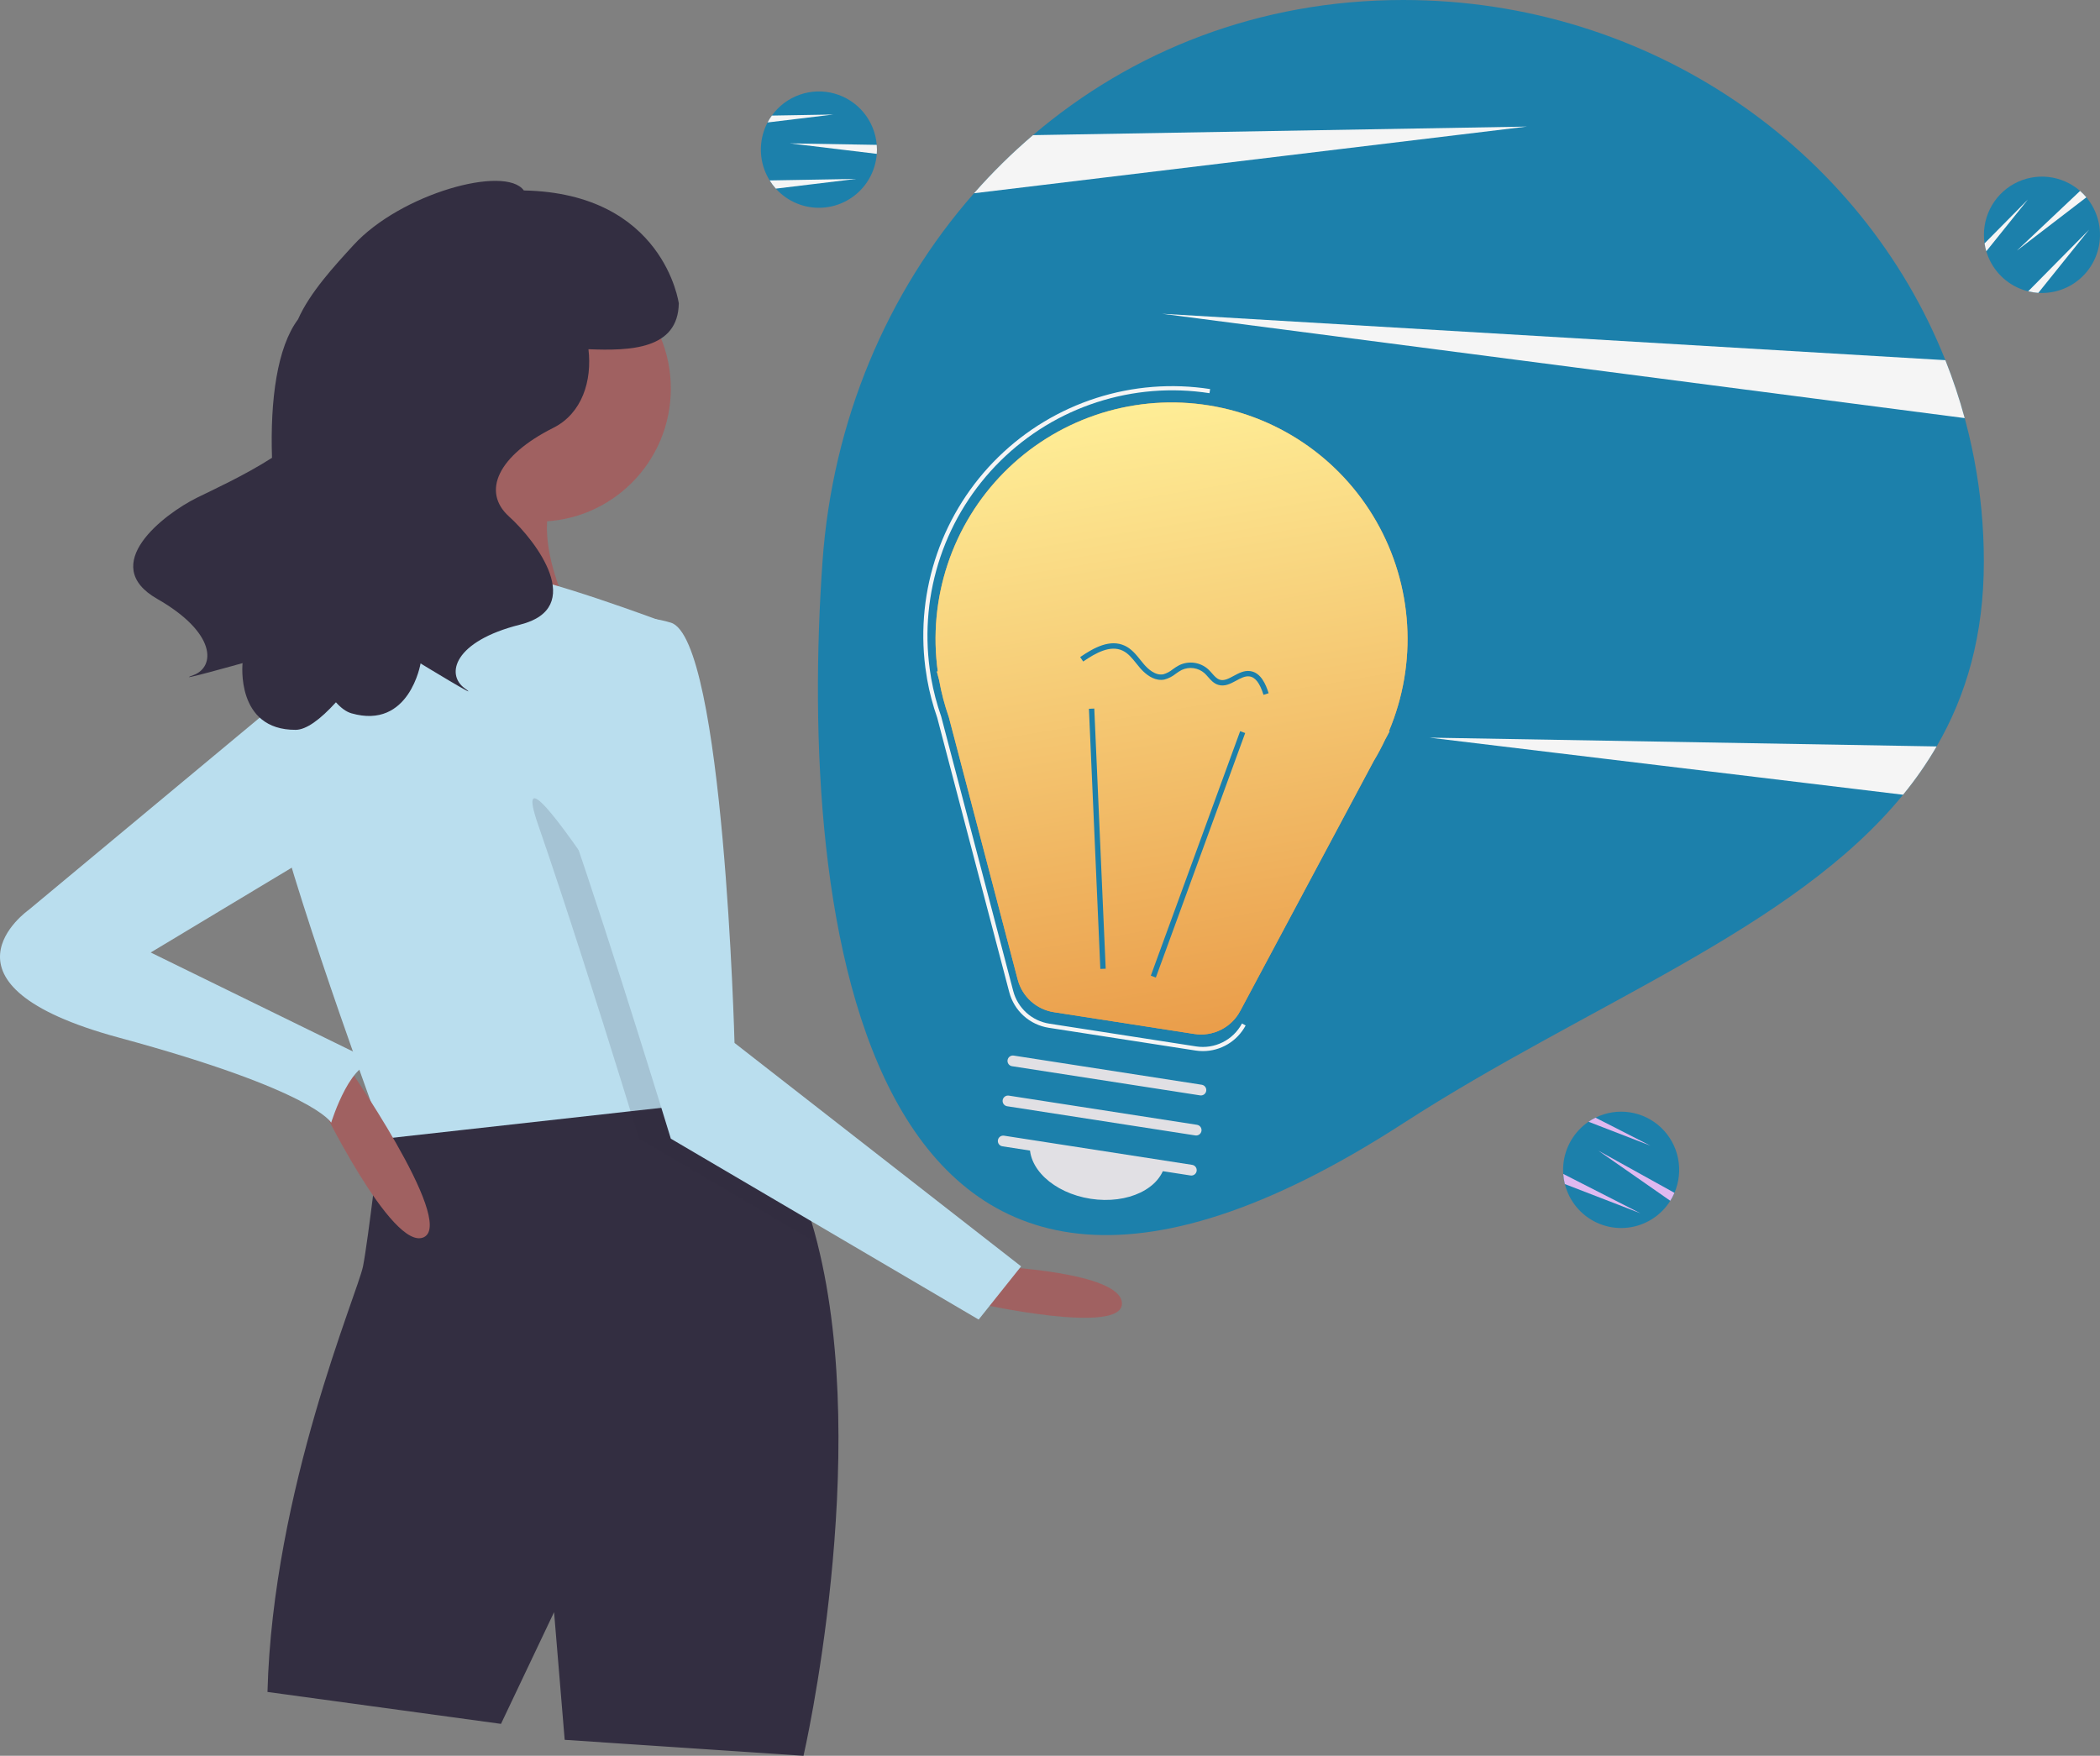 <svg width="281" height="235" viewBox="0 0 281 235" fill="none" xmlns="http://www.w3.org/2000/svg">
<rect x="0" y="0" width="281" height="235" fill="#808080" stroke="none"/>
<g clip-path="url(#clip0)">
<path d="M265.458 75.175C265.458 84.957 263.147 93.008 259.139 99.905C257.816 102.177 256.314 104.339 254.648 106.371C239.913 124.44 212.519 134.329 187.759 150.348C114.674 197.632 106.757 121.864 110.058 75.175C111.389 56.336 118.707 39.08 130.332 25.867C132.774 23.088 135.411 20.488 138.224 18.088C151.422 6.819 168.473 0 187.759 0C220.849 0 249.106 20.01 260.31 48.207C263.716 56.788 265.463 65.94 265.458 75.175Z" fill="#1C80AB"/>
<path d="M204.314 16.942L130.332 25.867C132.774 23.088 135.411 20.488 138.224 18.088L204.314 16.942Z" fill="#F5F5F5"/>
<path d="M259.139 99.905C257.816 102.177 256.314 104.339 254.648 106.371L191.276 98.728L259.139 99.905Z" fill="#F5F5F5"/>
<path d="M262.895 55.961L155.494 41.994L260.309 48.207C261.316 50.741 262.179 53.33 262.895 55.961Z" fill="#F5F5F5"/>
<path d="M117.344 20.024C117.344 20.216 117.338 20.405 117.321 20.592C117.237 21.747 116.898 22.868 116.327 23.875C115.756 24.881 114.968 25.748 114.021 26.41C113.074 27.073 111.991 27.516 110.852 27.706C109.712 27.896 108.545 27.829 107.435 27.51C106.325 27.191 105.299 26.627 104.434 25.86C103.568 25.094 102.884 24.143 102.432 23.078C101.979 22.012 101.769 20.859 101.817 19.702C101.865 18.545 102.169 17.413 102.709 16.39C102.876 16.069 103.067 15.761 103.28 15.469C104.209 14.177 105.511 13.202 107.009 12.676C108.508 12.149 110.132 12.096 111.662 12.523C113.192 12.95 114.554 13.838 115.565 15.066C116.576 16.294 117.187 17.803 117.316 19.39C117.335 19.599 117.344 19.81 117.344 20.024Z" fill="#1C80AB"/>
<path d="M117.344 20.024C117.344 20.216 117.338 20.405 117.321 20.592L105.693 19.19L117.316 19.39C117.335 19.599 117.344 19.81 117.344 20.024Z" fill="#F5F5F5"/>
<path d="M114.569 23.948L103.812 25.247C103.507 24.906 103.232 24.538 102.991 24.149L114.569 23.948Z" fill="#F5F5F5"/>
<path d="M111.518 15.327L102.708 16.39C102.875 16.069 103.067 15.761 103.28 15.469L111.518 15.327Z" fill="#F5F5F5"/>
<path d="M223.785 160.226C223.696 160.395 223.602 160.56 223.501 160.717C222.886 161.697 222.062 162.528 221.087 163.149C220.112 163.77 219.011 164.165 217.864 164.305C216.718 164.445 215.555 164.327 214.459 163.96C213.364 163.592 212.364 162.985 211.533 162.181C210.702 161.377 210.059 160.397 209.653 159.313C209.247 158.229 209.088 157.068 209.186 155.914C209.284 154.76 209.638 153.643 210.221 152.644C210.804 151.644 211.603 150.788 212.558 150.137C212.855 149.932 213.168 149.75 213.493 149.592C214.917 148.888 216.523 148.638 218.093 148.878C219.663 149.117 221.122 149.833 222.274 150.929C223.425 152.026 224.214 153.45 224.533 155.01C224.852 156.57 224.686 158.19 224.057 159.653C223.977 159.846 223.886 160.037 223.785 160.226Z" fill="#1C80AB"/>
<path d="M223.785 160.226C223.696 160.395 223.602 160.56 223.501 160.717L213.885 154.013L224.057 159.653C223.977 159.846 223.886 160.037 223.785 160.226Z" fill="#DFB9F0"/>
<path d="M219.5 162.388L209.391 158.48C209.281 158.035 209.21 157.581 209.18 157.124L219.5 162.388Z" fill="#DFB9F0"/>
<path d="M220.836 153.339L212.558 150.137C212.855 149.932 213.168 149.75 213.493 149.592L220.836 153.339Z" fill="#DFB9F0"/>
<path d="M278.795 25.99C278.928 26.127 279.056 26.267 279.174 26.412C279.918 27.297 280.456 28.338 280.748 29.459C281.04 30.579 281.079 31.75 280.863 32.888C280.646 34.025 280.18 35.1 279.496 36.034C278.813 36.967 277.931 37.737 276.914 38.285C275.897 38.834 274.77 39.148 273.617 39.205C272.463 39.262 271.311 39.06 270.245 38.614C269.179 38.169 268.226 37.49 267.455 36.628C266.683 35.767 266.113 34.743 265.786 33.632C265.682 33.286 265.605 32.932 265.554 32.573C265.32 30.999 265.573 29.39 266.279 27.963C266.985 26.537 268.11 25.362 269.503 24.597C270.896 23.832 272.489 23.514 274.068 23.685C275.647 23.857 277.136 24.509 278.333 25.555C278.492 25.691 278.646 25.837 278.795 25.99Z" fill="#1C80AB"/>
<path d="M278.795 25.99C278.928 26.127 279.056 26.267 279.174 26.412L269.873 33.548L278.333 25.555C278.492 25.691 278.645 25.837 278.795 25.99Z" fill="#F5F5F5"/>
<path d="M279.541 30.741L272.745 39.201C272.289 39.17 271.836 39.099 271.392 38.989L279.541 30.741Z" fill="#F5F5F5"/>
<path d="M271.353 26.705L265.786 33.632C265.682 33.286 265.605 32.932 265.554 32.573L271.353 26.705Z" fill="#F5F5F5"/>
<path d="M133.085 169.494C133.085 169.494 150.129 170.206 150.129 174.478C150.129 178.75 130.954 174.478 130.954 174.478L133.085 169.494Z" fill="#A06161"/>
<path d="M107.518 235L75.56 232.864L74.14 215.775L67.038 230.728L35.791 226.456C36.501 199.399 47.864 173.054 48.574 169.494C49.284 165.934 50.981 151.224 50.981 151.224C54.085 144.623 70.347 144.004 83.095 144.602C88.379 144.844 93.066 145.299 95.956 145.627C97.867 145.841 98.996 145.997 98.996 145.997C104.088 151.259 107.369 158.429 109.386 166.439C116.658 195.298 107.518 235 107.518 235Z" fill="#332E41"/>
<path d="M72.01 69.811C81.815 69.811 89.764 61.841 89.764 52.01C89.764 42.179 81.815 34.21 72.01 34.21C62.204 34.21 54.255 42.179 54.255 52.01C54.255 61.841 62.204 69.811 72.01 69.811Z" fill="#A06161"/>
<path d="M59.936 56.282C59.936 56.282 54.965 78.355 47.153 84.763C39.341 91.172 77.691 84.763 77.691 84.763C77.691 84.763 69.169 70.523 75.56 64.115C81.952 57.707 59.936 56.282 59.936 56.282Z" fill="#A06161"/>
<path d="M96.155 147.421L84.374 148.731L51.414 152.405C51.414 152.405 51.258 151.985 50.981 151.223C48.588 144.68 37.062 112.838 35.791 103.276C34.37 92.596 49.284 79.779 49.284 79.779C49.284 79.779 63.487 76.931 67.748 76.931C72.009 76.931 89.054 83.339 89.054 83.339L95.41 140.664L95.957 145.627L96.155 147.421Z" fill="#BADEEE"/>
<path opacity="0.15" d="M109.386 166.439L85.503 152.405C85.503 152.405 85.084 151.038 84.373 148.731C84.018 147.578 83.585 146.182 83.095 144.602C80.34 135.73 75.716 121.091 72.009 110.396C66.328 94.02 94.025 139.589 94.025 139.589L95.409 140.664L95.956 145.627C97.867 145.841 98.996 145.997 98.996 145.997C104.088 151.259 107.369 158.429 109.386 166.439Z" fill="#332E41"/>
<path d="M77.691 84.763C77.691 84.763 70.589 94.02 76.27 110.396C81.952 126.773 89.764 152.405 89.764 152.405L130.954 176.614L136.635 169.494L98.286 139.589C98.286 139.589 96.865 85.475 89.764 83.339C82.662 81.203 77.691 84.763 77.691 84.763Z" fill="#BADEEE"/>
<path d="M42.538 147.065C42.538 147.065 52.48 167.714 56.741 165.578C61.002 163.442 46.089 142.081 46.089 142.081L42.538 147.065Z" fill="#A06161"/>
<path d="M41.472 90.46L3.833 121.789C3.833 121.789 -10.37 131.757 15.906 138.877C42.182 145.997 44.313 150.269 44.313 150.269C44.313 150.269 47.153 141.013 50.704 142.437L20.167 127.485L45.023 112.532L41.472 90.46Z" fill="#BADEEE"/>
<path d="M26.344 66.621C28.32 65.64 32.682 63.66 36.398 61.275C36.137 53.517 37.09 46.474 39.88 42.74C41.445 39.176 44.733 35.607 47.308 32.797C53.632 25.896 67.616 22.043 70.096 25.491C88.854 25.863 90.829 40.605 90.829 40.605C90.731 46.771 84.339 46.966 78.74 46.741C79.241 50.951 77.905 55.325 74.036 57.265C66.636 60.974 64.416 65.796 68.116 69.135C71.816 72.473 78.475 81.376 69.596 83.602C60.717 85.827 59.606 90.278 62.196 92.133C64.786 93.988 56.277 88.795 56.277 88.795C56.277 88.795 54.797 97.697 47.027 95.472C46.331 95.272 45.635 94.761 44.951 93.997C42.853 96.308 40.981 97.675 39.57 97.683C31.489 97.726 32.458 88.753 32.458 88.753C32.458 88.753 22.867 91.453 25.86 90.367C28.853 89.281 28.981 84.695 21.029 80.151C13.077 75.608 21.884 68.835 26.344 66.621Z" fill="#332E41"/>
<path d="M125.485 89.879L125.356 89.862L125.67 91.06C125.967 92.731 126.399 94.375 126.96 95.976L136.177 131.103C136.471 132.224 137.085 133.235 137.944 134.011C138.803 134.787 139.869 135.295 141.012 135.472L159.807 138.388C161.023 138.576 162.266 138.382 163.367 137.831C164.467 137.281 165.37 136.401 165.95 135.314L183.812 101.864C184.37 100.937 184.88 99.982 185.34 99.003L185.947 97.867L185.852 97.855C187.746 93.364 188.579 88.495 188.287 83.629C187.996 78.762 186.587 74.028 184.171 69.797C181.755 65.565 178.397 61.951 174.359 59.234C170.321 56.518 165.712 54.773 160.89 54.136C156.069 53.499 151.166 53.987 146.564 55.562C141.962 57.137 137.784 59.756 134.358 63.216C130.931 66.675 128.347 70.881 126.808 75.506C125.269 80.131 124.816 85.05 125.485 89.879H125.485Z" fill="#EA9E4B"/>
<path d="M125.485 89.879L125.356 89.862L125.67 91.06C125.967 92.731 126.399 94.375 126.96 95.976L136.177 131.103C136.471 132.224 137.085 133.235 137.944 134.011C138.803 134.787 139.869 135.295 141.012 135.472L159.807 138.388C161.023 138.576 162.266 138.382 163.367 137.831C164.467 137.281 165.37 136.401 165.95 135.314L183.812 101.864C184.37 100.937 184.88 99.982 185.34 99.003L185.947 97.867L185.852 97.855C187.746 93.364 188.579 88.495 188.287 83.629C187.996 78.762 186.587 74.028 184.171 69.797C181.755 65.565 178.397 61.951 174.359 59.234C170.321 56.518 165.712 54.773 160.89 54.136C156.069 53.499 151.166 53.987 146.564 55.562C141.962 57.137 137.784 59.756 134.358 63.216C130.931 66.675 128.347 70.881 126.808 75.506C125.269 80.131 124.816 85.05 125.485 89.879H125.485Z" fill="url(#paint0_linear)"/>
<path d="M160.961 140.683C160.63 140.683 160.299 140.657 159.972 140.606L140.325 137.559C139.078 137.365 137.913 136.811 136.975 135.963C136.037 135.116 135.367 134.012 135.046 132.788L125.412 96.07C124.823 94.389 124.371 92.664 124.059 90.91L123.815 89.303C123.16 84.172 123.703 78.957 125.402 74.072C127.101 69.187 129.909 64.765 133.605 61.155C137.301 57.544 141.783 54.845 146.698 53.269C151.613 51.693 156.826 51.284 161.926 52.075L161.841 52.625C156.797 51.845 151.641 52.259 146.785 53.832C141.928 55.405 137.506 58.094 133.87 61.685C130.234 65.275 127.485 69.668 125.844 74.513C124.202 79.358 123.712 84.52 124.413 89.589L124.6 90.79C124.91 92.529 125.358 94.24 125.942 95.907L135.582 132.646C135.876 133.766 136.489 134.775 137.347 135.55C138.204 136.325 139.269 136.832 140.41 137.009L160.057 140.057C161.27 140.244 162.512 140.049 163.61 139.499C164.709 138.95 165.61 138.072 166.191 136.987L166.68 137.25C166.125 138.287 165.3 139.153 164.293 139.758C163.286 140.362 162.134 140.682 160.961 140.683Z" fill="#F5F5F5"/>
<path d="M165.944 97.864L153.99 130.589L154.664 130.836L166.618 98.111L165.944 97.864Z" fill="#1C80AB"/>
<path d="M146.426 94.836L145.709 94.867L147.235 129.684L147.952 129.653L146.426 94.836Z" fill="#1C80AB"/>
<path d="M159.3 157.329L134.125 153.424C133.938 153.394 133.77 153.291 133.658 153.137C133.547 152.983 133.5 152.792 133.529 152.604C133.558 152.416 133.66 152.247 133.813 152.134C133.966 152.022 134.157 151.974 134.344 152.002L159.519 155.907C159.613 155.921 159.702 155.953 159.783 156.002C159.864 156.051 159.935 156.115 159.991 156.192C160.047 156.268 160.088 156.355 160.11 156.447C160.133 156.539 160.137 156.635 160.123 156.729C160.108 156.822 160.075 156.912 160.026 156.993C159.977 157.074 159.912 157.144 159.836 157.2C159.759 157.256 159.672 157.296 159.58 157.318C159.488 157.34 159.393 157.344 159.3 157.329Z" fill="#E1E0E4"/>
<path d="M159.946 151.969L134.771 148.064C134.677 148.05 134.587 148.018 134.506 147.969C134.425 147.92 134.355 147.855 134.298 147.779C134.242 147.703 134.202 147.616 134.179 147.524C134.157 147.432 134.153 147.336 134.167 147.242C134.182 147.149 134.214 147.059 134.264 146.978C134.313 146.897 134.378 146.826 134.454 146.771C134.531 146.715 134.617 146.675 134.709 146.653C134.801 146.631 134.897 146.627 134.99 146.642L160.165 150.547C160.258 150.561 160.348 150.593 160.429 150.642C160.51 150.691 160.581 150.755 160.637 150.832C160.693 150.908 160.734 150.995 160.756 151.087C160.779 151.179 160.783 151.275 160.769 151.369C160.754 151.462 160.721 151.552 160.672 151.633C160.623 151.714 160.558 151.784 160.482 151.84C160.405 151.896 160.318 151.936 160.226 151.958C160.134 151.98 160.039 151.984 159.946 151.969Z" fill="#E1E0E4"/>
<path d="M160.591 146.609L135.416 142.704C135.229 142.674 135.061 142.571 134.95 142.417C134.838 142.263 134.792 142.072 134.821 141.884C134.85 141.696 134.952 141.527 135.105 141.415C135.257 141.302 135.448 141.254 135.636 141.282L160.81 145.187C160.998 145.217 161.165 145.32 161.277 145.474C161.388 145.628 161.435 145.819 161.406 146.007C161.377 146.195 161.275 146.364 161.122 146.477C160.97 146.589 160.779 146.637 160.591 146.609H160.591Z" fill="#E1E0E4"/>
<path d="M145.93 160.448C150.924 161.222 155.402 159.06 155.933 155.618L137.85 152.813C137.319 156.255 140.937 159.673 145.93 160.448Z" fill="#E1E0E4"/>
<path d="M154.979 90.969C153.905 90.803 153.016 89.951 152.529 89.381C152.369 89.194 152.214 89 152.058 88.805C151.49 88.097 150.955 87.428 150.209 87.08C148.562 86.309 146.622 87.385 144.942 88.54L144.536 87.946C146.383 86.677 148.537 85.504 150.512 86.427C151.409 86.847 152.024 87.614 152.617 88.355C152.768 88.543 152.919 88.731 153.074 88.913C153.581 89.506 154.591 90.467 155.674 90.246C156.13 90.112 156.554 89.887 156.921 89.584C157.2 89.375 157.495 89.188 157.803 89.025C158.428 88.725 159.128 88.617 159.814 88.714C160.501 88.811 161.143 89.11 161.661 89.572C161.845 89.747 162.02 89.933 162.184 90.127C162.507 90.496 162.812 90.844 163.208 90.971C163.795 91.159 164.415 90.823 165.072 90.468C165.749 90.101 166.449 89.722 167.243 89.816C167.269 89.819 167.295 89.822 167.321 89.826C168.734 90.045 169.386 91.613 169.755 92.782L169.07 92.999C168.569 91.409 167.959 90.618 167.159 90.53C166.59 90.463 166.018 90.773 165.412 91.101C164.653 91.512 163.867 91.937 162.991 91.656C162.404 91.469 162.018 91.028 161.645 90.602C161.498 90.427 161.341 90.261 161.176 90.103C160.764 89.741 160.256 89.507 159.713 89.43C159.171 89.354 158.618 89.437 158.122 89.67C157.847 89.817 157.584 89.984 157.335 90.171C156.89 90.535 156.373 90.801 155.818 90.95C155.542 91.007 155.258 91.013 154.979 90.969Z" fill="#1C80AB"/>
</g>
<defs>
<linearGradient id="paint0_linear" x1="142.5" y1="54" x2="156.765" y2="138.458" gradientUnits="userSpaceOnUse">
<stop stop-color="#FFEF98"/>
<stop offset="1" stop-color="#EA9E4B"/>
</linearGradient>
<clipPath id="clip0">
<rect width="281" height="235" fill="white"/>
</clipPath>
</defs>
</svg>
